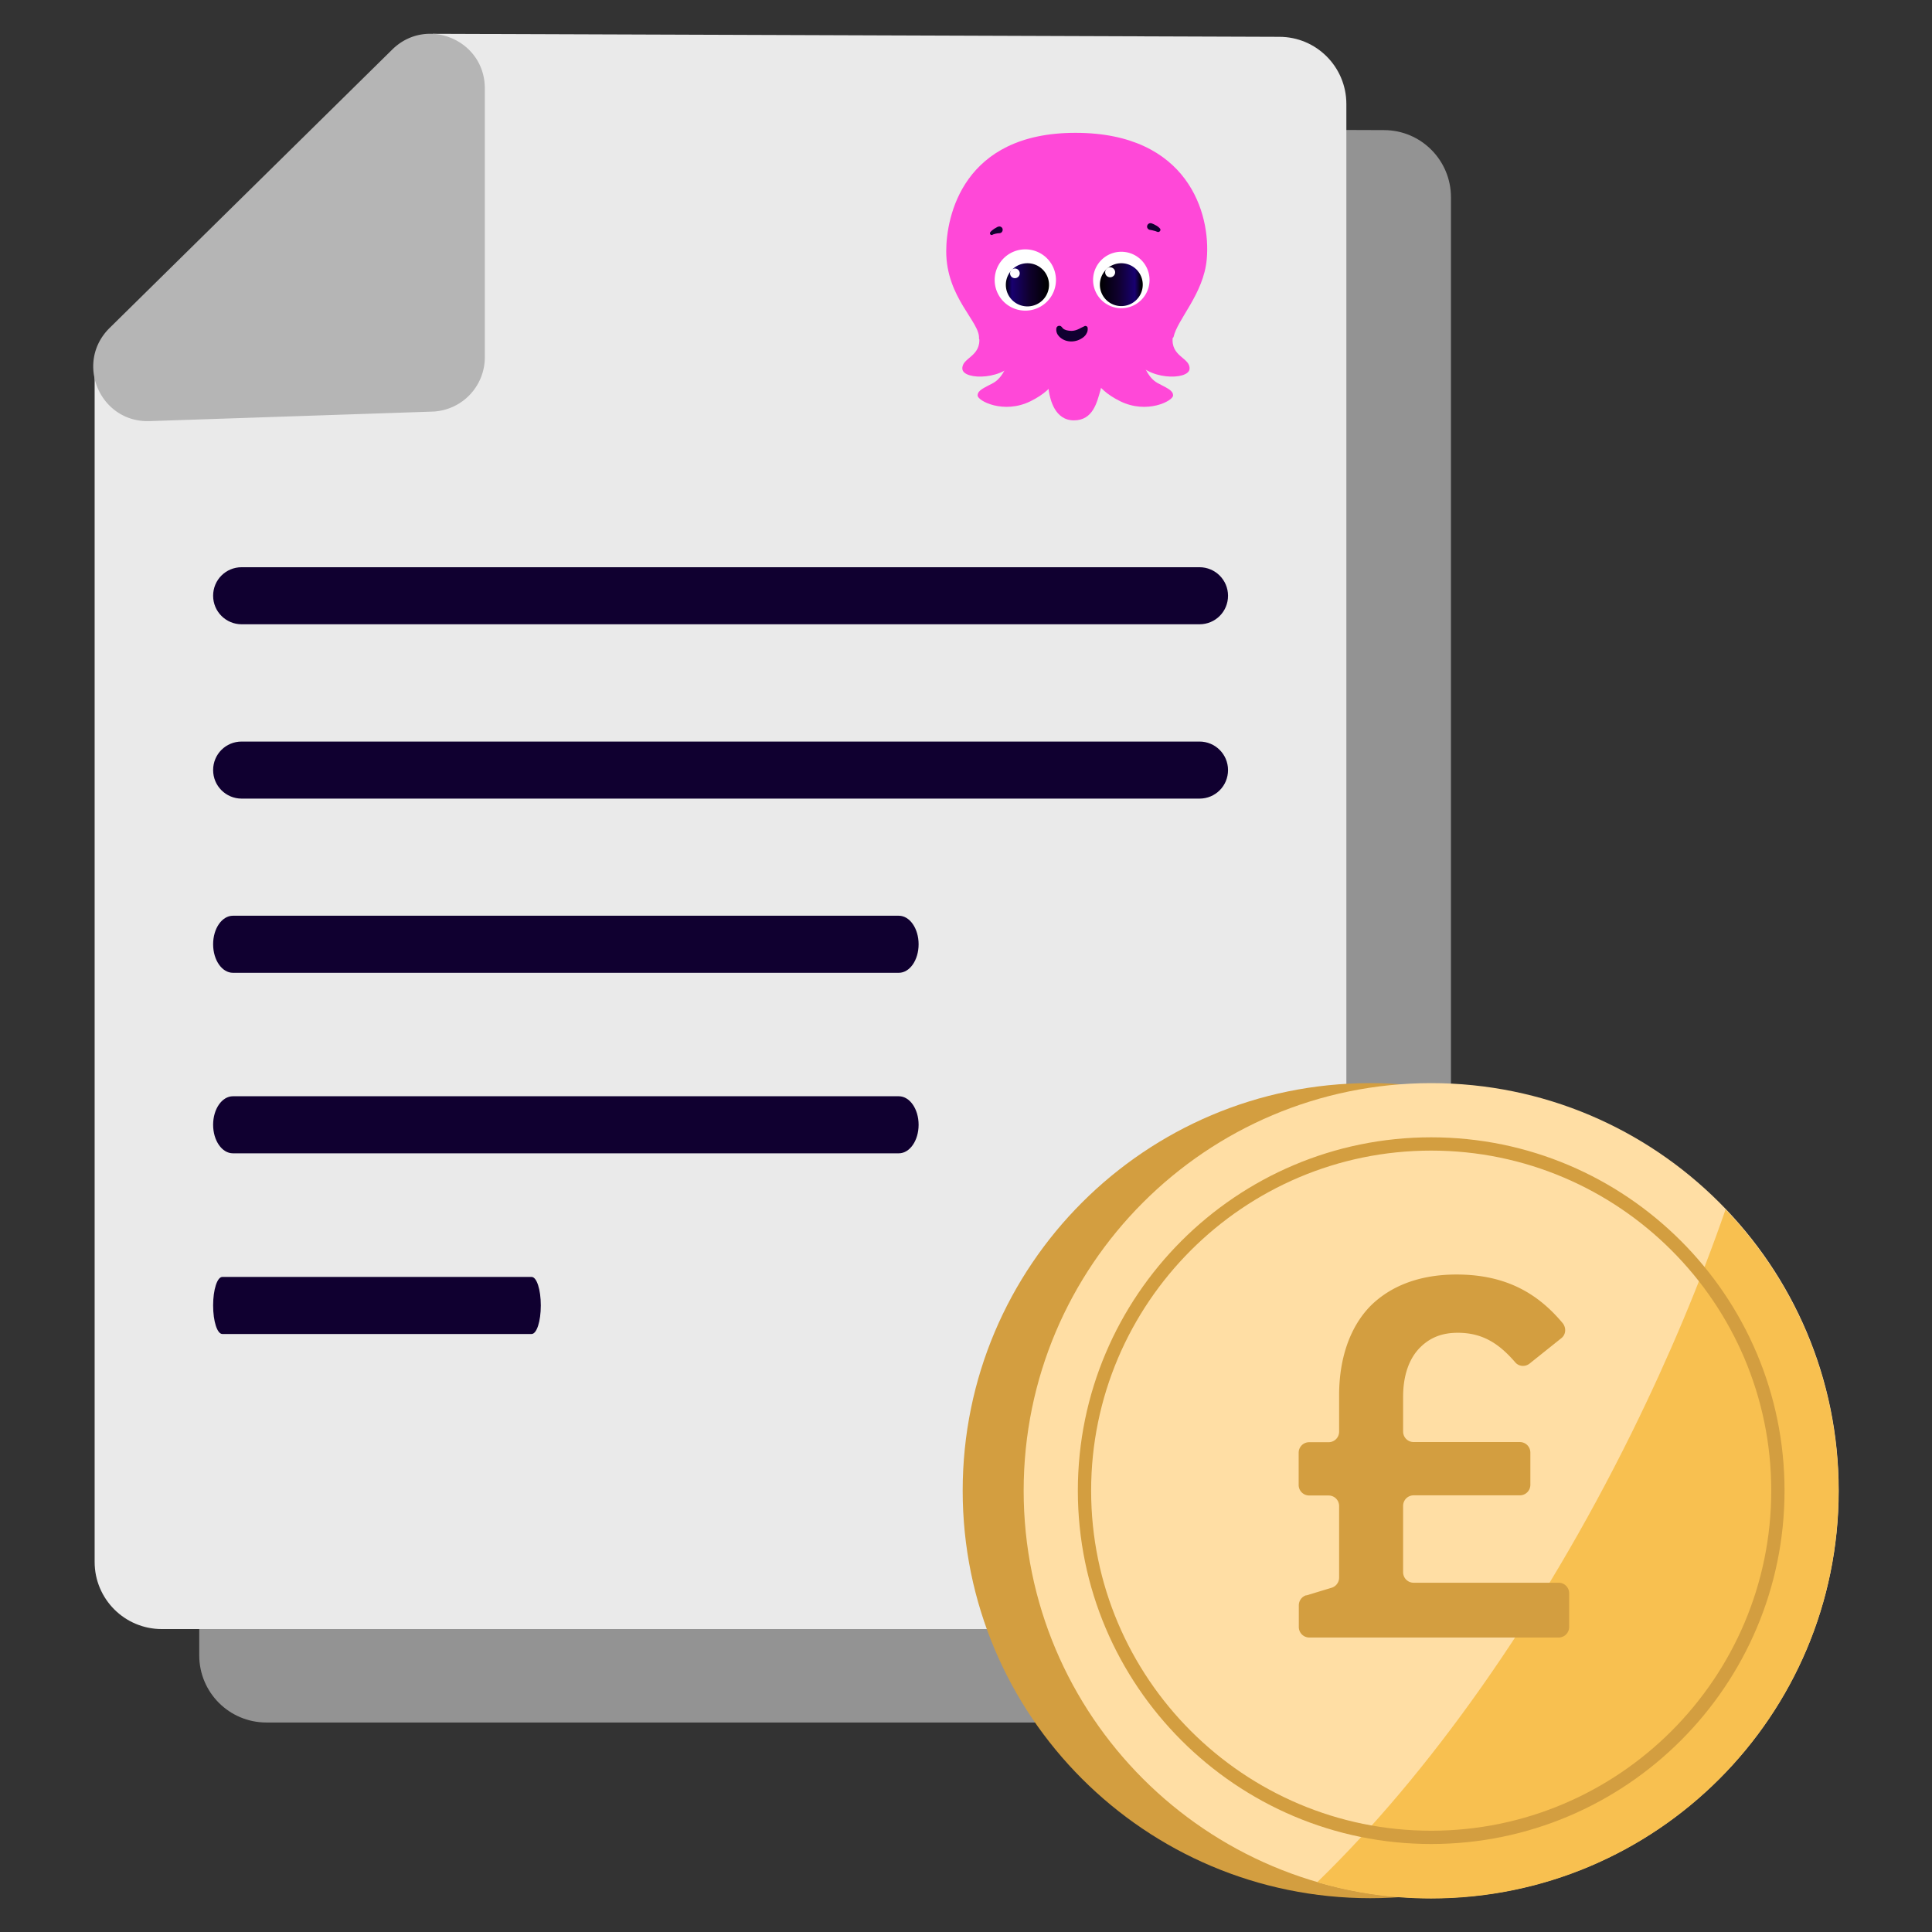 <svg xmlns="http://www.w3.org/2000/svg" fill="none" viewBox="0 0 128 128" height="128" width="128"><rect x="0" y="0" width="128" height="128" fill="#333333" stroke="none"/><path fill="#939393" d="M13.2 30.74v78.93c0 2.46 1.99 4.45 4.45 4.45h74.03c2.46 0 4.45-1.99 4.45-4.45v-96.6c0-2.45-1.98-4.45-4.44-4.45l-56.08-.2-.75 23.72-21.67-1.4h.01Z"></path><path fill="#EAEAEA" d="M6.27 24.55v78.93c0 2.46 1.99 4.45 4.45 4.45h74.03c2.46 0 4.45-1.99 4.45-4.45V6.89c0-2.45-1.98-4.45-4.44-4.45l-56.08-.2-.75 23.72-21.67-1.4.01-.01Z"></path><path fill="#B5B5B5" d="M7.26 21.73 25.99 3.28c2.28-2.24 6.13-.63 6.13 2.57v17.82a3.6 3.6 0 0 1-3.48 3.6l-18.73.63c-3.28.11-4.99-3.86-2.65-6.17Z"></path><path fill="#100030" d="M79.47 41.36H16.01c-1.04 0-1.89-.84-1.89-1.89 0-1.05.84-1.89 1.89-1.89h63.46c1.04 0 1.89.84 1.89 1.89 0 1.05-.84 1.89-1.89 1.89ZM79.47 52.91H16.01c-1.04 0-1.89-.84-1.89-1.89 0-1.05.84-1.89 1.89-1.89h63.46c1.04 0 1.89.84 1.89 1.89 0 1.05-.84 1.89-1.89 1.89ZM59.55 64.45H15.43c-.72 0-1.31-.84-1.31-1.89 0-1.05.59-1.89 1.31-1.89h44.12c.72 0 1.31.84 1.31 1.89 0 1.05-.59 1.89-1.31 1.89ZM59.55 76.41H15.43c-.72 0-1.31-.84-1.31-1.89 0-1.05.59-1.89 1.31-1.89h44.12c.72 0 1.31.84 1.31 1.89 0 1.05-.59 1.89-1.31 1.89ZM35.22 88.38H14.73c-.34 0-.61-.84-.61-1.89 0-1.05.27-1.89.61-1.89h20.49c.34 0 .61.84.61 1.89 0 1.05-.27 1.89-.61 1.89Z"></path><path fill="#D39E40" d="M90.78 125.76c14.912 0 27-12.088 27-27s-12.088-27-27-27-27 12.088-27 27 12.088 27 27 27Z"></path><path fill="#FFDEA4" d="M94.82 125.76c14.912 0 27-12.088 27-27s-12.088-27-27-27-27 12.088-27 27 12.088 27 27 27Z"></path><path fill="#F8C050" d="M114.33 80.11c-1.67 4.82-3.75 9.79-6.21 14.78-6.09 12.34-13.52 22.7-20.85 29.81 2.39.7 4.92 1.08 7.54 1.08 14.91 0 27-12.09 27-27 0-7.24-2.85-13.81-7.49-18.65l.01-.02Z"></path><path fill="#D39E40" d="m86.55 105.7 1.68-.51a.7.7 0 0 0 .49-.67v-4.74c0-.39-.31-.7-.7-.7h-1.28c-.39 0-.7-.31-.7-.7v-2.13c0-.39.31-.7.7-.7h1.28c.39 0 .7-.31.7-.7v-2.42c0-2.47.74-4.53 2.06-5.89 1.35-1.35 3.28-2.1 5.72-2.1 3.41 0 5.48 1.37 7.03 3.22.25.31.22.76-.09 1l-2.1 1.68c-.29.23-.71.2-.95-.08-1.07-1.24-2.16-1.96-3.81-1.96-1.08 0-1.86.34-2.5.98-.71.71-1.12 1.83-1.12 3.25v2.31c0 .39.31.7.7.7h7.03c.39 0 .7.31.7.7v2.13c0 .39-.31.7-.7.7h-7.03c-.39 0-.7.31-.7.7v4.39c0 .39.31.7.7.7h9.6c.39 0 .7.31.7.7v2.23c0 .39-.31.7-.7.7H86.75c-.39 0-.7-.31-.7-.7v-1.43c0-.31.2-.58.49-.67l.01.01Z"></path><path fill="#D39E40" d="M94.82 122.17c-12.91 0-23.41-10.5-23.41-23.41s10.5-23.41 23.41-23.41 23.41 10.5 23.41 23.41-10.5 23.41-23.41 23.41Zm0-45.94c-12.42 0-22.53 10.11-22.53 22.53 0 12.42 10.11 22.53 22.53 22.53 12.42 0 22.53-10.11 22.53-22.53 0-12.42-10.11-22.53-22.53-22.53Z"></path><path fill="#FF48D8" d="M75.64 23.45c.02.64.4 1.56 1.04 1.92.58.32 1.04.47 1.04.83s-1.73 1.26-3.51.38c-1.78-.88-1.94-1.97-2.06-2.42 1.94-1.16 3.48-.71 3.48-.71h.01Z"></path><path fill="#FF48D8" d="M77.75 22.33c.25-1.17 1.99-2.85 2.2-5.15.28-3.02-1.24-8.38-8.7-8.38-7.46 0-8.56 5.54-8.56 7.85 0 3.09 2.27 4.69 2.17 5.79 1.85 1.46 8.85 3.16 12.9-.11h-.01Z"></path><path fill="#FF48D8" d="M66.85 23.45c-.02.64-.4 1.56-1.04 1.92-.58.32-1.04.47-1.04.83s1.73 1.26 3.51.38c1.78-.88 1.94-1.97 2.06-2.42-1.94-1.16-3.48-.71-3.48-.71h-.01Z"></path><path fill="#FF48D8" d="M73.26 23.89s-.14 1.25-.36 1.99c-.22.74-.47 1.97-1.75 1.97s-1.57-1.41-1.66-1.92c-.09-.55-.24-2.18-.24-2.18s1.97-1.77 4 .14h.01ZM77.7 22.32c-.17 1.33 1.18 1.37 1.11 2.13-.07.76-2.89.76-3.65-.73-.76-1.49 2.53-1.4 2.53-1.4h.01ZM64.87 22.32c.17 1.33-1.18 1.37-1.11 2.13.07.76 2.89.76 3.65-.73.76-1.49-2.53-1.4-2.53-1.4h-.01Z"></path><path fill="#fff" d="M67.93 20.58a2.03 2.03 0 1 0 0-4.06 2.03 2.03 0 0 0 0 4.06Z"></path><path fill="url(#a)" d="M68.07 20.3a1.43 1.43 0 1 0 0-2.86 1.43 1.43 0 0 0 0 2.86Z"></path><path fill="#fff" d="M67.24 18.43a.32.32 0 1 0 0-.64.32.32 0 0 0 0 .64ZM74.29 20.42a1.87 1.87 0 1 0 0-3.74 1.87 1.87 0 0 0 0 3.74Z"></path><path fill="url(#b)" d="M74.29 20.28a1.42 1.42 0 1 0 0-2.84 1.42 1.42 0 0 0 0 2.84Z"></path><path fill="#fff" d="M73.55 18.37a.33.33 0 1 0 0-.66.33.33 0 0 0 0 .66Z"></path><path fill="#100030" d="M76.31 14.8s.09.04.14.06c.04.02.09.05.13.07a.913.913 0 0 1 .27.21c.05.06.04.15-.03.2-.04.03-.1.04-.14.02l-.06-.02s-.04-.02-.08-.03c-.03-.01-.07-.02-.11-.03l-.12-.03c-.04 0-.08-.02-.12-.02-.12-.02-.21-.13-.19-.25.02-.12.13-.21.25-.19.02 0 .04 0 .06.02v-.01ZM66.23 15.45s-.08 0-.12.01c-.04 0-.08.01-.12.02-.04 0-.08.02-.12.03-.04.01-.07.02-.09.03l-.03.02c-.06.03-.12 0-.15-.05-.02-.04-.01-.08 0-.11.04-.06.08-.09.12-.13l.12-.09c.04-.03.08-.05.13-.08.04-.02.08-.05.13-.07h.01c.11-.06.25-.01.3.1.05.11 0 .25-.11.3-.03.01-.06.02-.09.02h.02ZM70.39 21.73s.06.05.1.08c.04.02.09.04.14.06.11.03.23.05.36.05.12 0 .26-.03.38-.08.06-.02.11-.05.16-.07l.05-.03.04-.02.23-.11c.07-.04.16 0 .2.07 0 .01.01.03.01.05.01.08 0 .17-.02.24 0 .02-.01.04-.02.05l-.02.05s-.04.06-.05.09c-.08.11-.17.19-.27.25-.2.13-.42.2-.65.21-.23.01-.47-.04-.68-.18a.934.934 0 0 1-.28-.28.606.606 0 0 1-.08-.42c.02-.11.13-.17.23-.15.04 0 .08.03.11.06l.08.09-.02-.01Z"></path><defs><linearGradient gradientUnits="userSpaceOnUse" y2="18.87" x2="66.6" y1="18.87" x1="69.42" id="a"><stop></stop><stop stop-color="#100030" offset=".45"></stop><stop stop-color="#180070" offset=".84"></stop><stop offset="1"></stop></linearGradient><linearGradient gradientUnits="userSpaceOnUse" y2="18.86" x2="75.63" y1="18.86" x1="72.87" id="b"><stop></stop><stop stop-color="#100030" offset=".45"></stop><stop stop-color="#180070" offset=".84"></stop><stop offset="1"></stop></linearGradient></defs></svg>